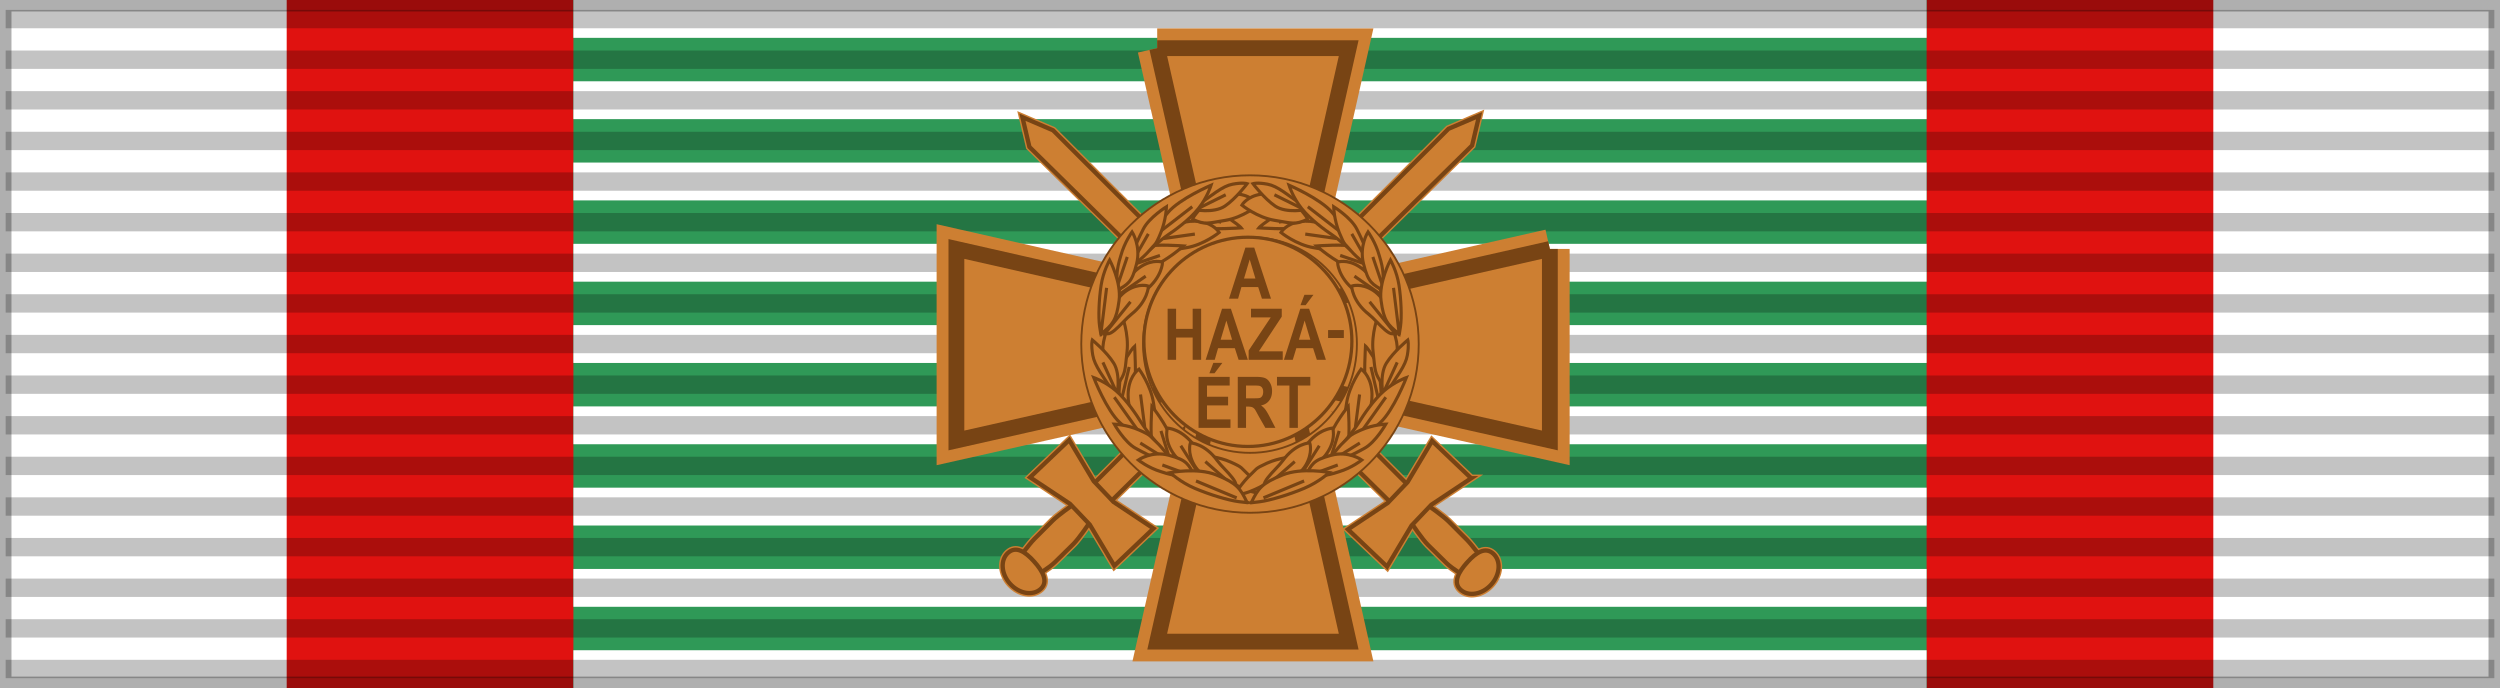 <svg xmlns="http://www.w3.org/2000/svg" width="218" height="60" version="1.0"><g style="display:inline"><path style="opacity:1;fill:#fff;fill-opacity:1;fill-rule:evenodd;stroke:none;stroke-width:2;stroke-linecap:butt;stroke-linejoin:miter;marker:none;marker-start:none;marker-mid:none;marker-end:none;stroke-miterlimit:4;stroke-dasharray:none;stroke-dashoffset:0;stroke-opacity:.196;visibility:visible;display:inline;overflow:visible" d="M0 0h218v60H0z"/><path style="opacity:1;fill:#e01210;fill-opacity:1;fill-rule:evenodd;stroke:none;stroke-width:2;stroke-linecap:butt;stroke-linejoin:miter;marker:none;marker-start:none;marker-mid:none;marker-end:none;stroke-miterlimit:4;stroke-dasharray:none;stroke-dashoffset:0;stroke-opacity:.196;visibility:visible;display:inline;overflow:visible" d="M25 0h168v60H25z"/><path style="opacity:1;fill:#2f9957;fill-opacity:1;fill-rule:evenodd;stroke:none;stroke-width:2;stroke-linecap:butt;stroke-linejoin:miter;marker:none;marker-start:none;marker-mid:none;marker-end:none;stroke-miterlimit:4;stroke-dasharray:none;stroke-dashoffset:0;stroke-opacity:.196;visibility:visible;display:inline;overflow:visible" d="M50 0h118v60H50z"/><g style="fill:#fff"><path style="fill:#fff;fill-opacity:1;fill-rule:evenodd;stroke:none;stroke-width:1;stroke-linecap:square;stroke-linejoin:miter;stroke-miterlimit:4;stroke-dasharray:none;stroke-dashoffset:0;stroke-opacity:1;display:inline" d="M50 0h118v3.3H50zM50 56.7h118V60H50zM50 7.088h118v3.3H50zM50 14.175h118v3.3H50zM50 21.262h118v3.3H50zM50 28.35h118v3.3H50zM50 35.438h118v3.3H50zM50 42.525h118v3.3H50zM50 49.612h118v3.3H50z"/></g></g><path style="fill:none;fill-opacity:.196;fill-rule:evenodd;stroke:#000;stroke-width:1.6;stroke-linecap:butt;stroke-linejoin:miter;stroke-miterlimit:4;stroke-dasharray:none;stroke-opacity:.235" d="M.494 1.664h217.012M.494 58.336h217.013M.494 5.206h217.012M.494 8.748h217.012M.494 15.832h217.012M.494 19.374h217.012M.494 22.916h217.012M.494 30h217.012M.494 33.542h217.012M.494 37.084h217.012M.494 40.626h217.012M.494 44.168h217.012M.494 47.71h217.012M.494 51.252h217.012M.494 54.794h217.012M.494 26.458h217.012M.494 12.29h217.012"/><path style="opacity:1;fill:none;fill-opacity:1;fill-rule:evenodd;stroke:#000;stroke-width:2;stroke-linecap:butt;stroke-linejoin:miter;marker:none;marker-start:none;marker-mid:none;marker-end:none;stroke-miterlimit:4;stroke-dasharray:none;stroke-dashoffset:0;stroke-opacity:.314;visibility:visible;display:inline;overflow:visible" d="M0 0h218v60H0z"/><g style="fill:#784414;fill-opacity:1;stroke:#cd7f32;stroke-width:2.689;stroke-miterlimit:4;stroke-dasharray:none"><g style="fill:#784414;fill-opacity:1;stroke:#cd7f32;stroke-width:2.689;stroke-miterlimit:4;stroke-dasharray:none"><g style="fill:#784414;fill-opacity:1;stroke:#cd7f32;stroke-width:1.361;stroke-miterlimit:4;stroke-dasharray:none"><path style="fill:#784414;fill-opacity:1;fill-rule:evenodd;stroke:#cd7f32;stroke-width:1.361;stroke-linecap:butt;stroke-linejoin:miter;stroke-miterlimit:4;stroke-dasharray:none;stroke-opacity:1" d="m257.026 86.501 91.554-29.817 3.695-4.434-6.281-.37-90.648 30.29" transform="matrix(-.413 -.206 -.206 .413 245.407 61.21)"/><path style="fill:#784414;fill-opacity:1;fill-rule:evenodd;stroke:#cd7f32;stroke-width:1.361;stroke-linecap:butt;stroke-linejoin:miter;stroke-miterlimit:4;stroke-dasharray:none;stroke-opacity:1" d="m255.346 82.17-4.618 1.548s-3.233.482-4.619.946l-4.618 1.547c-1.385.465-4.618 2.147-4.618 2.147l1.414 4.243s3.28-.268 4.685-.726l4.684-1.524c1.406-.457 4.685-2.325 4.685-2.325l4.685-1.525-1.68-4.33z" transform="matrix(-.413 -.206 -.206 .413 245.407 61.21)"/><path style="fill:#784414;fill-opacity:1;fill-rule:evenodd;stroke:#cd7f32;stroke-width:1.361;stroke-linecap:butt;stroke-linejoin:miter;marker:none;marker-start:none;marker-mid:none;marker-end:none;stroke-miterlimit:4;stroke-dasharray:none;stroke-dashoffset:0;stroke-opacity:1;visibility:visible;display:inline;overflow:visible" d="M239.52 89.963c.684 2.444.736 4.687-1.19 5.226-1.926.54-4.045-1.006-4.728-3.45-.684-2.442.325-4.863 2.25-5.402 1.927-.539 2.985 1.183 3.669 3.626z" transform="matrix(-.413 -.206 -.206 .413 245.407 61.21)"/><path style="fill:#784414;fill-opacity:1;fill-rule:evenodd;stroke:#cd7f32;stroke-width:1.361;stroke-linecap:square;stroke-linejoin:miter;stroke-miterlimit:4;stroke-dasharray:none;stroke-dashoffset:0;stroke-opacity:1" d="m245.955 75.444 9.746-2.994.675 9.01 1.594 5.187 4.499 7.835-9.746 2.994-.676-9.01-1.593-5.187-4.5-7.835z" transform="matrix(-.413 -.206 -.206 .413 245.407 61.21)"/></g><g style="fill:#784414;fill-opacity:1;stroke:#cd7f32;stroke-width:1.361;stroke-miterlimit:4;stroke-dasharray:none"><path style="fill:#784414;fill-opacity:1;fill-rule:evenodd;stroke:#cd7f32;stroke-width:1.361;stroke-linecap:butt;stroke-linejoin:miter;stroke-miterlimit:4;stroke-dasharray:none;stroke-opacity:1" d="m257.026 86.501 91.554-29.817 3.695-4.434-6.281-.37-90.648 30.29" transform="rotate(-26.539 116.075 88.715) scale(.462)"/><path style="fill:#784414;fill-opacity:1;fill-rule:evenodd;stroke:#cd7f32;stroke-width:1.361;stroke-linecap:butt;stroke-linejoin:miter;stroke-miterlimit:4;stroke-dasharray:none;stroke-opacity:1" d="m255.346 82.17-4.618 1.548s-3.233.482-4.619.946l-4.618 1.547c-1.385.465-4.618 2.147-4.618 2.147l1.414 4.243s3.28-.268 4.685-.726l4.684-1.524c1.406-.457 4.685-2.325 4.685-2.325l4.685-1.525-1.68-4.33z" transform="rotate(-26.539 116.075 88.715) scale(.462)"/><path style="fill:#784414;fill-opacity:1;fill-rule:evenodd;stroke:#cd7f32;stroke-width:1.361;stroke-linecap:butt;stroke-linejoin:miter;marker:none;marker-start:none;marker-mid:none;marker-end:none;stroke-miterlimit:4;stroke-dasharray:none;stroke-dashoffset:0;stroke-opacity:1;visibility:visible;display:inline;overflow:visible" d="M239.52 89.963c.684 2.444.736 4.687-1.19 5.226-1.926.54-4.045-1.006-4.728-3.45-.684-2.442.325-4.863 2.25-5.402 1.927-.539 2.985 1.183 3.669 3.626z" transform="rotate(-26.539 116.075 88.715) scale(.462)"/><path style="fill:#784414;fill-opacity:1;fill-rule:evenodd;stroke:#cd7f32;stroke-width:1.361;stroke-linecap:square;stroke-linejoin:miter;stroke-miterlimit:4;stroke-dasharray:none;stroke-dashoffset:0;stroke-opacity:1" d="m245.955 75.444 9.746-2.994.675 9.01 1.594 5.187 4.499 7.835-9.746 2.994-.676-9.01-1.593-5.187-4.5-7.835z" transform="rotate(-26.539 116.075 88.715) scale(.462)"/></g></g></g><g style="fill:#cd7f32;fill-opacity:1;stroke:#784414;stroke-width:1.613;stroke-miterlimit:4;stroke-dasharray:none"><g style="fill:#cd7f32;fill-opacity:1;stroke:#784414;stroke-width:1.613;stroke-miterlimit:4;stroke-dasharray:none"><g style="fill:#cd7f32;fill-opacity:1;stroke:#784414;stroke-width:.816;stroke-miterlimit:4;stroke-dasharray:none"><path d="m257.026 86.501 91.554-29.817 3.695-4.434-6.281-.37-90.648 30.29" style="fill:#cd7f32;fill-opacity:1;fill-rule:evenodd;stroke:#784414;stroke-width:.816;stroke-linecap:butt;stroke-linejoin:miter;stroke-miterlimit:4;stroke-dasharray:none;stroke-opacity:1" transform="matrix(-.413 -.206 -.206 .413 245.407 61.21)"/><path d="m255.346 82.17-4.618 1.548s-3.233.482-4.619.946l-4.618 1.547c-1.385.465-4.618 2.147-4.618 2.147l1.414 4.243s3.28-.268 4.685-.726l4.684-1.524c1.406-.457 4.685-2.325 4.685-2.325l4.685-1.525-1.68-4.33z" style="fill:#cd7f32;fill-opacity:1;fill-rule:evenodd;stroke:#784414;stroke-width:.816;stroke-linecap:butt;stroke-linejoin:miter;stroke-miterlimit:4;stroke-dasharray:none;stroke-opacity:1" transform="matrix(-.413 -.206 -.206 .413 245.407 61.21)"/><path d="M239.52 89.963c.684 2.444.736 4.687-1.19 5.226-1.926.54-4.045-1.006-4.728-3.45-.684-2.442.325-4.863 2.25-5.402 1.927-.539 2.985 1.183 3.669 3.626z" style="fill:#cd7f32;fill-opacity:1;fill-rule:evenodd;stroke:#784414;stroke-width:.816;stroke-linecap:butt;stroke-linejoin:miter;marker:none;marker-start:none;marker-mid:none;marker-end:none;stroke-miterlimit:4;stroke-dasharray:none;stroke-dashoffset:0;stroke-opacity:1;visibility:visible;display:inline;overflow:visible" transform="matrix(-.413 -.206 -.206 .413 245.407 61.21)"/><path d="m245.955 75.444 9.746-2.994.675 9.01 1.594 5.187 4.499 7.835-9.746 2.994-.676-9.01-1.593-5.187-4.5-7.835z" style="fill:#cd7f32;fill-opacity:1;fill-rule:evenodd;stroke:#784414;stroke-width:.816;stroke-linecap:square;stroke-linejoin:miter;stroke-miterlimit:4;stroke-dasharray:none;stroke-dashoffset:0;stroke-opacity:1" transform="matrix(-.413 -.206 -.206 .413 245.407 61.21)"/></g><g style="fill:#cd7f32;fill-opacity:1;stroke:#784414;stroke-width:.816;stroke-miterlimit:4;stroke-dasharray:none"><path d="m257.026 86.501 91.554-29.817 3.695-4.434-6.281-.37-90.648 30.29" style="fill:#cd7f32;fill-opacity:1;fill-rule:evenodd;stroke:#784414;stroke-width:.816;stroke-linecap:butt;stroke-linejoin:miter;stroke-miterlimit:4;stroke-dasharray:none;stroke-opacity:1" transform="rotate(-26.539 116.075 88.715) scale(.462)"/><path d="m255.346 82.17-4.618 1.548s-3.233.482-4.619.946l-4.618 1.547c-1.385.465-4.618 2.147-4.618 2.147l1.414 4.243s3.28-.268 4.685-.726l4.684-1.524c1.406-.457 4.685-2.325 4.685-2.325l4.685-1.525-1.68-4.33z" style="fill:#cd7f32;fill-opacity:1;fill-rule:evenodd;stroke:#784414;stroke-width:.816;stroke-linecap:butt;stroke-linejoin:miter;stroke-miterlimit:4;stroke-dasharray:none;stroke-opacity:1" transform="rotate(-26.539 116.075 88.715) scale(.462)"/><path d="M239.52 89.963c.684 2.444.736 4.687-1.19 5.226-1.926.54-4.045-1.006-4.728-3.45-.684-2.442.325-4.863 2.25-5.402 1.927-.539 2.985 1.183 3.669 3.626z" style="fill:#cd7f32;fill-opacity:1;fill-rule:evenodd;stroke:#784414;stroke-width:.816;stroke-linecap:butt;stroke-linejoin:miter;marker:none;marker-start:none;marker-mid:none;marker-end:none;stroke-miterlimit:4;stroke-dasharray:none;stroke-dashoffset:0;stroke-opacity:1;visibility:visible;display:inline;overflow:visible" transform="rotate(-26.539 116.075 88.715) scale(.462)"/><path d="m245.955 75.444 9.746-2.994.675 9.01 1.594 5.187 4.499 7.835-9.746 2.994-.676-9.01-1.593-5.187-4.5-7.835z" style="fill:#cd7f32;fill-opacity:1;fill-rule:evenodd;stroke:#784414;stroke-width:.816;stroke-linecap:square;stroke-linejoin:miter;stroke-miterlimit:4;stroke-dasharray:none;stroke-dashoffset:0;stroke-opacity:1" transform="rotate(-26.539 116.075 88.715) scale(.462)"/></g></g></g><path style="fill:none;fill-opacity:1;fill-rule:nonzero;stroke:#cd7f32;stroke-width:5;stroke-linecap:butt;stroke-linejoin:miter;stroke-miterlimit:4;stroke-dasharray:none;stroke-dashoffset:0;stroke-opacity:1" d="m96.877-7.5 6.845 30.186h10.556L121.076-7.5h-24.2zM71.5 17.877v24.2l30.186-6.799V24.723L71.5 17.877zm75 0-30.233 6.846v10.555l30.233 6.798v-24.2zm-42.778 19.39L96.877 67.5h24.2l-6.799-30.232h-10.556z" transform="matrix(.69 0 0 .69 34.063 9.375)"/><path d="m96.877-7.5 6.845 30.186h10.556L121.076-7.5h-24.2zM71.5 17.877v24.2l30.186-6.799V24.723L71.5 17.877zm75 0-30.233 6.846v10.555l30.233 6.798v-24.2zm-42.778 19.39L96.877 67.5h24.2l-6.799-30.232h-10.556z" style="fill:#cd7f32;fill-opacity:1;fill-rule:nonzero;stroke:#784414;stroke-width:2;stroke-linecap:butt;stroke-linejoin:miter;stroke-miterlimit:4;stroke-dasharray:none;stroke-dashoffset:0;stroke-opacity:1" transform="matrix(.69 0 0 .69 34.063 9.375)"/><path d="M109.005 3.236c-14.766 0-26.75 11.984-26.75 26.75s11.984 26.75 26.75 26.75 26.75-11.984 26.75-26.75-11.984-26.75-26.75-26.75zm0 9.8c9.522 0 16.95 7.428 16.95 16.95 0 9.522-7.428 17.25-16.95 17.25-9.522 0-16.95-7.728-16.95-17.25s7.428-16.95 16.95-16.95z" style="fill:#cd7f32;fill-opacity:1;fill-rule:nonzero;stroke:#784414;stroke-width:.3;stroke-linecap:butt;stroke-linejoin:miter;marker:none;marker-start:none;marker-mid:none;marker-end:none;stroke-miterlimit:4;stroke-dasharray:none;stroke-dashoffset:0;stroke-opacity:1;visibility:visible;display:inline;overflow:visible;enable-background:accumulate" transform="matrix(.55 0 0 .55 49.047 13.508)"/><g style="fill:#cd7f32;fill-opacity:1;stroke:#784414;stroke-width:.474;stroke-miterlimit:4;stroke-dasharray:none"><g style="fill:#cd7f32;fill-opacity:1;stroke:#784414;stroke-width:.474;stroke-miterlimit:4;stroke-dasharray:none;stroke-opacity:1"><g style="fill:#cd7f32;fill-opacity:1;stroke:#784414;stroke-width:1.502;stroke-miterlimit:4;stroke-dasharray:none;stroke-opacity:1"><path style="fill:#cd7f32;fill-opacity:1;fill-rule:evenodd;stroke:#784414;stroke-width:1.502;stroke-linecap:butt;stroke-linejoin:miter;stroke-miterlimit:4;stroke-dasharray:none;stroke-opacity:1" d="M225.694 87.117c8.693-9.89 10.191-10.49 14.687-11.989 4.496-1.498 5.695-1.498 5.695-1.498s-8.093 11.689-12.289 15.585c-4.196 3.897-9.591 7.194-9.591 7.194l1.498-9.292zM237.983 79.624l-12.588 9.891" transform="matrix(.141 -.116 .111 .147 56.07 47.9)"/></g><g style="fill:#cd7f32;fill-opacity:1;stroke:#784414;stroke-width:1.502;stroke-miterlimit:4;stroke-dasharray:none;stroke-opacity:1"><path style="fill:#cd7f32;fill-opacity:1;fill-rule:evenodd;stroke:#784414;stroke-width:1.502;stroke-linecap:butt;stroke-linejoin:miter;stroke-miterlimit:4;stroke-dasharray:none;stroke-opacity:1" d="M228.388 82.493c6.626-1.562 6.888-2.861 13.116-9.044 6.082-6.037 8.606-15.012 8.606-15.012s-4.549-1.78-10.613 1.476c-6.065 3.256-9.232 8.586-10.445 12.733-1.213 4.147-1.27 10.735-.664 9.847zM226.675 112.438c5.916-3.225 5.826-4.562 10.153-12.2 4.225-7.458 4.284-16.875 4.284-16.875s-4.809-.574-9.745 4.162c-4.937 4.736-6.565 10.756-6.637 15.12-.072 4.363 1.598 10.816 1.945 9.793zM234.387 93.112l-7.793 13.188" transform="matrix(.141 -.116 .111 .147 56.07 47.9)"/></g><g style="fill:#cd7f32;fill-opacity:1;stroke:#784414;stroke-width:1.502;stroke-miterlimit:4;stroke-dasharray:none;stroke-opacity:1"><path style="fill:#cd7f32;fill-opacity:1;fill-rule:evenodd;stroke:#784414;stroke-width:1.502;stroke-linecap:butt;stroke-linejoin:miter;stroke-miterlimit:4;stroke-dasharray:none;stroke-opacity:1" d="M232.888 121.586c2.997-10.49 2.398-20.681 2.398-20.681s-9.592 10.49-10.49 13.787c-.9 3.297 2.697 12.589 2.697 12.589l5.395-5.695zM231.689 112.594l-4.496 12.289" transform="matrix(.141 -.116 .111 .147 56.07 47.9)"/></g><g style="fill:#cd7f32;fill-opacity:1;stroke:#784414;stroke-width:1.502;stroke-miterlimit:4;stroke-dasharray:none;stroke-opacity:1"><path style="fill:#cd7f32;fill-opacity:1;fill-rule:evenodd;stroke:#784414;stroke-width:1.502;stroke-linecap:butt;stroke-linejoin:miter;stroke-miterlimit:4;stroke-dasharray:none;stroke-opacity:1" d="M224.496 86.518c.899-11.69.599-17.684 2.997-22.18 2.398-4.496 4.196-5.695 4.196-5.695s2.098 8.692 1.499 14.987c-.6 6.294-8.093 13.188-8.692 12.888zM229.291 70.033l-3.896 17.084" transform="matrix(.141 -.116 .111 .147 56.07 47.9)"/></g><g style="fill:#cd7f32;fill-opacity:1;stroke:#784414;stroke-width:1.502;stroke-miterlimit:4;stroke-dasharray:none;stroke-opacity:1"><path style="fill:#cd7f32;fill-opacity:1;fill-rule:evenodd;stroke:#784414;stroke-width:1.502;stroke-linecap:butt;stroke-linejoin:miter;stroke-miterlimit:4;stroke-dasharray:none;stroke-opacity:1" d="M226.559 115.383c-5.505-3.885-6.397-8.79-8.153-18.192-1.574-8.427 2.988-24.37 2.988-24.37s3.344 5.08 4.705 11.553c1.407 6.695.897 15.079.465 19.422-.431 4.342.22 12.644-.005 11.587zM223.596 86.218l-.6 20.082" transform="matrix(.141 -.116 .111 .147 56.07 47.9)"/></g><g style="fill:#cd7f32;fill-opacity:1;stroke:#784414;stroke-width:1.502;stroke-miterlimit:4;stroke-dasharray:none;stroke-opacity:1"><path d="M226.755 126.93c-3.395-3.03-5.89-6.918-9.76-15.664-2.44-5.515-1.174-15.203-1.174-15.203s4.667 3.899 7.838 9.703c3.28 6.004 2.214 5.187 3.054 9.47.84 4.282.563 12.641.042 11.695zM220.3 110.796l5.394 14.087M252.393 166.112c-3.395-3.03-5.89-6.918-9.76-15.664-2.44-5.516-1.174-15.203-1.174-15.203s4.667 3.898 7.838 9.703c3.28 6.004 2.214 5.186 3.054 9.469.84 4.282.563 12.642.042 11.695z" style="fill:#cd7f32;fill-opacity:1;fill-rule:evenodd;stroke:#784414;stroke-width:1.502;stroke-linecap:butt;stroke-linejoin:miter;stroke-miterlimit:4;stroke-dasharray:none;stroke-opacity:1" transform="matrix(.141 -.116 .111 .147 56.07 47.9)"/><path d="M241.553 158.36c3.753 2.574 8.124 4.068 17.541 5.738 5.939 1.053 15.044-2.49 15.044-2.49s-4.9-3.601-11.294-5.294c-6.613-1.752-5.565-.912-9.924-.705-4.36.206-12.411 2.471-11.367 2.752z" style="fill:#cd7f32;fill-opacity:1;fill-rule:evenodd;stroke:#784414;stroke-width:1.502;stroke-linecap:butt;stroke-linejoin:miter;stroke-miterlimit:4;stroke-dasharray:none;stroke-opacity:1" transform="matrix(.141 -.116 .111 .147 56.07 47.9)"/></g><g style="fill:#cd7f32;fill-opacity:1;stroke:#784414;stroke-width:1.502;stroke-miterlimit:4;stroke-dasharray:none;stroke-opacity:1"><path d="M240.118 128.351c.277-10.362-5.174-14.83-5.174-14.83s-4.08 2.608-4.891 9.401c-.811 6.793 1.85 16.703 4.564 20.121 6.85 4.41 5.364-9.57 5.501-14.692zM234.986 123.984l-1.499 18.283" style="fill:#cd7f32;fill-opacity:1;fill-rule:evenodd;stroke:#784414;stroke-width:1.502;stroke-linecap:butt;stroke-linejoin:miter;stroke-miterlimit:4;stroke-dasharray:none;stroke-opacity:1" transform="matrix(.141 -.116 .111 .147 56.07 47.9)"/></g><g style="fill:#cd7f32;fill-opacity:1;stroke:#784414;stroke-width:1.502;stroke-miterlimit:4;stroke-dasharray:none;stroke-opacity:1"><path style="fill:#cd7f32;fill-opacity:1;fill-rule:evenodd;stroke:#784414;stroke-width:1.502;stroke-linecap:butt;stroke-linejoin:miter;stroke-miterlimit:4;stroke-dasharray:none;stroke-opacity:1" d="M244.614 140.64c.276-10.362-5.174-14.83-5.174-14.83s-4.08 2.608-4.891 9.401c-.811 6.793 3.949 16.103 6.662 19.521 6.85 4.41 3.266-8.97 3.403-14.092zM239.782 137.172l4.196 20.082" transform="matrix(.141 -.116 .111 .147 56.07 47.9)"/></g><g style="fill:#cd7f32;fill-opacity:1;stroke:#784414;stroke-width:1.502;stroke-miterlimit:4;stroke-dasharray:none;stroke-opacity:1"><path style="fill:#cd7f32;fill-opacity:1;fill-rule:evenodd;stroke:#784414;stroke-width:1.502;stroke-linecap:butt;stroke-linejoin:miter;stroke-miterlimit:4;stroke-dasharray:none;stroke-opacity:1" d="M231.593 139.63c.823-6.687 1.858-8.164-3.923-15.783-5.18-6.83-13.01-7.439-13.01-7.439s1.514 5.89 5.392 11.248c4.227 6.365 6.064 6.822 11.54 11.975zM222.397 125.482l9.292 14.687" transform="matrix(.141 -.116 .111 .147 56.07 47.9)"/></g><g style="fill:#cd7f32;fill-opacity:1;stroke:#784414;stroke-width:1.502;stroke-miterlimit:4;stroke-dasharray:none;stroke-opacity:1"><path d="M243.994 164.436c1.348-6.907 1.681-9.716-3.925-19.165-5.025-8.47-16.937-14.67-16.937-14.67s1.193 6.61 4.936 13.211c3.872 6.828 9.323 14.438 12.866 18.023 3.542 3.585 3.668 3.681 3.06 2.6zM230.632 141.451l10.642 18.434" style="fill:#cd7f32;fill-opacity:1;fill-rule:evenodd;stroke:#784414;stroke-width:1.502;stroke-linecap:butt;stroke-linejoin:miter;stroke-miterlimit:4;stroke-dasharray:none;stroke-opacity:1" transform="matrix(.141 -.116 .111 .147 56.07 47.9)"/></g></g><g style="fill:#cd7f32;fill-opacity:1;stroke:#784414;stroke-width:.474;stroke-miterlimit:4;stroke-dasharray:none;stroke-opacity:1"><g style="fill:#cd7f32;fill-opacity:1;stroke:#784414;stroke-width:1.502;stroke-miterlimit:4;stroke-dasharray:none;stroke-opacity:1"><path style="fill:#cd7f32;fill-opacity:1;fill-rule:evenodd;stroke:#784414;stroke-width:1.502;stroke-linecap:butt;stroke-linejoin:miter;stroke-miterlimit:4;stroke-dasharray:none;stroke-opacity:1" d="M225.694 87.117c8.693-9.89 10.191-10.49 14.687-11.989 4.496-1.498 5.695-1.498 5.695-1.498s-8.093 11.689-12.289 15.585c-4.196 3.897-9.591 7.194-9.591 7.194l1.498-9.292zM237.983 79.624l-12.588 9.891" transform="matrix(.111 .147 -.141 .116 91.304 -24.844)"/></g><g style="fill:#cd7f32;fill-opacity:1;stroke:#784414;stroke-width:1.502;stroke-miterlimit:4;stroke-dasharray:none;stroke-opacity:1"><path d="M226.675 112.438c5.916-3.225 5.826-4.562 10.153-12.2 4.225-7.458 4.284-16.875 4.284-16.875s-4.809-.574-9.745 4.162c-4.937 4.736-6.565 10.756-6.637 15.12-.072 4.363 1.598 10.816 1.945 9.793zM234.387 93.112l-7.793 13.188" style="fill:#cd7f32;fill-opacity:1;fill-rule:evenodd;stroke:#784414;stroke-width:1.502;stroke-linecap:butt;stroke-linejoin:miter;stroke-miterlimit:4;stroke-dasharray:none;stroke-opacity:1" transform="matrix(.111 .147 -.141 .116 91.304 -24.844)"/><path style="fill:#cd7f32;fill-opacity:1;fill-rule:evenodd;stroke:#784414;stroke-width:1.502;stroke-linecap:butt;stroke-linejoin:miter;stroke-miterlimit:4;stroke-dasharray:none;stroke-opacity:1" d="M228.428 89.661c5.917-3.225 5.827-4.561 10.153-12.199 4.226-7.459 4.285-16.876 4.285-16.876s-4.809-.573-9.746 4.163c-4.937 4.736-6.564 10.756-6.636 15.12-.072 4.363 1.598 10.816 1.944 9.792z" transform="matrix(.111 .147 -.141 .116 91.304 -24.844)"/></g><g style="fill:#cd7f32;fill-opacity:1;stroke:#784414;stroke-width:1.502;stroke-miterlimit:4;stroke-dasharray:none;stroke-opacity:1"><path style="fill:#cd7f32;fill-opacity:1;fill-rule:evenodd;stroke:#784414;stroke-width:1.502;stroke-linecap:butt;stroke-linejoin:miter;stroke-miterlimit:4;stroke-dasharray:none;stroke-opacity:1" d="M232.888 121.586c2.997-10.49 2.398-20.681 2.398-20.681s-9.592 10.49-10.49 13.787c-.9 3.297 2.697 12.589 2.697 12.589l5.395-5.695zM231.689 112.594l-4.496 12.289" transform="matrix(.111 .147 -.141 .116 91.304 -24.844)"/></g><g style="fill:#cd7f32;fill-opacity:1;stroke:#784414;stroke-width:1.502;stroke-miterlimit:4;stroke-dasharray:none;stroke-opacity:1"><path style="fill:#cd7f32;fill-opacity:1;fill-rule:evenodd;stroke:#784414;stroke-width:1.502;stroke-linecap:butt;stroke-linejoin:miter;stroke-miterlimit:4;stroke-dasharray:none;stroke-opacity:1" d="M224.496 86.518c.899-11.69.599-17.684 2.997-22.18 2.398-4.496 4.196-5.695 4.196-5.695s2.098 8.692 1.499 14.987c-.6 6.294-8.093 13.188-8.692 12.888zM229.291 70.033l-3.896 17.084" transform="matrix(.111 .147 -.141 .116 91.304 -24.844)"/></g><g style="fill:#cd7f32;fill-opacity:1;stroke:#784414;stroke-width:1.502;stroke-miterlimit:4;stroke-dasharray:none;stroke-opacity:1"><path style="fill:#cd7f32;fill-opacity:1;fill-rule:evenodd;stroke:#784414;stroke-width:1.502;stroke-linecap:butt;stroke-linejoin:miter;stroke-miterlimit:4;stroke-dasharray:none;stroke-opacity:1" d="M226.559 115.383c-5.505-3.885-6.397-8.79-8.153-18.192-1.574-8.427 2.988-24.37 2.988-24.37s3.344 5.08 4.705 11.553c1.407 6.695.897 15.079.465 19.422-.431 4.342.22 12.644-.005 11.587zM223.596 86.218l-.6 20.082" transform="matrix(.111 .147 -.141 .116 91.304 -24.844)"/></g><g style="fill:#cd7f32;fill-opacity:1;stroke:#784414;stroke-width:1.502;stroke-miterlimit:4;stroke-dasharray:none;stroke-opacity:1"><path d="M226.755 126.93c-3.395-3.03-5.89-6.918-9.76-15.664-2.44-5.515-1.174-15.203-1.174-15.203s4.667 3.899 7.838 9.703c3.28 6.004 2.214 5.187 3.054 9.47.84 4.282.563 12.641.042 11.695zM220.3 110.796l5.394 14.087" style="fill:#cd7f32;fill-opacity:1;fill-rule:evenodd;stroke:#784414;stroke-width:1.502;stroke-linecap:butt;stroke-linejoin:miter;stroke-miterlimit:4;stroke-dasharray:none;stroke-opacity:1" transform="matrix(.111 .147 -.141 .116 91.304 -24.844)"/></g><g style="fill:#cd7f32;fill-opacity:1;stroke:#784414;stroke-width:1.502;stroke-miterlimit:4;stroke-dasharray:none;stroke-opacity:1"><path d="M240.118 128.351c.277-10.362-5.174-14.83-5.174-14.83s-4.08 2.608-4.891 9.401c-.811 6.793 1.85 16.703 4.564 20.121 6.85 4.41 5.364-9.57 5.501-14.692zM234.986 123.984l-1.499 18.283" style="fill:#cd7f32;fill-opacity:1;fill-rule:evenodd;stroke:#784414;stroke-width:1.502;stroke-linecap:butt;stroke-linejoin:miter;stroke-miterlimit:4;stroke-dasharray:none;stroke-opacity:1" transform="matrix(.111 .147 -.141 .116 91.304 -24.844)"/></g><g style="fill:#cd7f32;fill-opacity:1;stroke:#784414;stroke-width:1.502;stroke-miterlimit:4;stroke-dasharray:none;stroke-opacity:1"><path style="fill:#cd7f32;fill-opacity:1;fill-rule:evenodd;stroke:#784414;stroke-width:1.502;stroke-linecap:butt;stroke-linejoin:miter;stroke-miterlimit:4;stroke-dasharray:none;stroke-opacity:1" d="M244.614 140.64c.276-10.362-5.174-14.83-5.174-14.83s-4.08 2.608-4.891 9.401c-.811 6.793 3.949 16.103 6.662 19.521 6.85 4.41 3.266-8.97 3.403-14.092zM239.782 137.172l4.196 20.082" transform="matrix(.111 .147 -.141 .116 91.304 -24.844)"/></g><g style="fill:#cd7f32;fill-opacity:1;stroke:#784414;stroke-width:1.502;stroke-miterlimit:4;stroke-dasharray:none;stroke-opacity:1"><path style="fill:#cd7f32;fill-opacity:1;fill-rule:evenodd;stroke:#784414;stroke-width:1.502;stroke-linecap:butt;stroke-linejoin:miter;stroke-miterlimit:4;stroke-dasharray:none;stroke-opacity:1" d="M231.593 139.63c.823-6.687 1.858-8.164-3.923-15.783-5.18-6.83-13.01-7.439-13.01-7.439s1.514 5.89 5.392 11.248c4.227 6.365 6.064 6.822 11.54 11.975zM222.397 125.482l9.292 14.687" transform="matrix(.111 .147 -.141 .116 91.304 -24.844)"/></g><g style="fill:#cd7f32;fill-opacity:1;stroke:#784414;stroke-width:1.502;stroke-miterlimit:4;stroke-dasharray:none;stroke-opacity:1"><path d="M242.679 157.475c.03-6.738-.152-9.411-6.79-16.296-5.95-6.171-17.686-8.108-17.686-8.108s2.197 5.67 6.68 10.534c4.636 5.03 10.821 10.282 14.608 12.45 3.788 2.168 3.917 2.217 3.188 1.42zM227.493 142.267l14.986 15.286" style="fill:#cd7f32;fill-opacity:1;fill-rule:evenodd;stroke:#784414;stroke-width:1.502;stroke-linecap:butt;stroke-linejoin:miter;stroke-miterlimit:4;stroke-dasharray:none;stroke-opacity:1" transform="matrix(.111 .147 -.141 .116 91.304 -24.844)"/></g></g></g><g style="fill:#cd7f32;fill-opacity:1;stroke:#784414;stroke-width:.474;stroke-miterlimit:4;stroke-dasharray:none"><g style="fill:#cd7f32;fill-opacity:1;stroke:#784414;stroke-width:.474;stroke-miterlimit:4;stroke-dasharray:none;stroke-opacity:1"><g style="fill:#cd7f32;fill-opacity:1;stroke:#784414;stroke-width:1.502;stroke-miterlimit:4;stroke-dasharray:none;stroke-opacity:1"><path d="M225.694 87.117c8.693-9.89 10.191-10.49 14.687-11.989 4.496-1.498 5.695-1.498 5.695-1.498s-8.093 11.689-12.289 15.585c-4.196 3.897-9.591 7.194-9.591 7.194l1.498-9.292zM237.983 79.624l-12.588 9.891" style="fill:#cd7f32;fill-opacity:1;fill-rule:evenodd;stroke:#784414;stroke-width:1.502;stroke-linecap:butt;stroke-linejoin:miter;stroke-miterlimit:4;stroke-dasharray:none;stroke-opacity:1" transform="matrix(-.141 -.116 -.111 .147 161.94 47.9)"/></g><g style="fill:#cd7f32;fill-opacity:1;stroke:#784414;stroke-width:1.502;stroke-miterlimit:4;stroke-dasharray:none;stroke-opacity:1"><path style="fill:#cd7f32;fill-opacity:1;fill-rule:evenodd;stroke:#784414;stroke-width:1.502;stroke-linecap:butt;stroke-linejoin:miter;stroke-miterlimit:4;stroke-dasharray:none;stroke-opacity:1" d="M226.675 112.438c5.916-3.225 5.826-4.562 10.153-12.2 4.225-7.458 4.284-16.875 4.284-16.875s-4.809-.574-9.745 4.162c-4.937 4.736-6.565 10.756-6.637 15.12-.072 4.363 1.598 10.816 1.945 9.793zM234.387 93.112l-7.793 13.188M228.388 82.493c6.626-1.562 6.888-2.861 13.116-9.044 6.082-6.037 8.606-15.012 8.606-15.012s-4.549-1.78-10.613 1.476c-6.065 3.256-9.232 8.586-10.445 12.733-1.213 4.147-1.27 10.735-.664 9.847z" transform="matrix(-.141 -.116 -.111 .147 161.94 47.9)"/></g><g style="fill:#cd7f32;fill-opacity:1;stroke:#784414;stroke-width:1.502;stroke-miterlimit:4;stroke-dasharray:none;stroke-opacity:1"><path d="M232.888 121.586c2.997-10.49 2.398-20.681 2.398-20.681s-9.592 10.49-10.49 13.787c-.9 3.297 2.697 12.589 2.697 12.589l5.395-5.695zM231.689 112.594l-4.496 12.289" style="fill:#cd7f32;fill-opacity:1;fill-rule:evenodd;stroke:#784414;stroke-width:1.502;stroke-linecap:butt;stroke-linejoin:miter;stroke-miterlimit:4;stroke-dasharray:none;stroke-opacity:1" transform="matrix(-.141 -.116 -.111 .147 161.94 47.9)"/></g><g style="fill:#cd7f32;fill-opacity:1;stroke:#784414;stroke-width:1.502;stroke-miterlimit:4;stroke-dasharray:none;stroke-opacity:1"><path d="M224.496 86.518c.899-11.69.599-17.684 2.997-22.18 2.398-4.496 4.196-5.695 4.196-5.695s2.098 8.692 1.499 14.987c-.6 6.294-8.093 13.188-8.692 12.888zM229.291 70.033l-3.896 17.084" style="fill:#cd7f32;fill-opacity:1;fill-rule:evenodd;stroke:#784414;stroke-width:1.502;stroke-linecap:butt;stroke-linejoin:miter;stroke-miterlimit:4;stroke-dasharray:none;stroke-opacity:1" transform="matrix(-.141 -.116 -.111 .147 161.94 47.9)"/></g><g style="fill:#cd7f32;fill-opacity:1;stroke:#784414;stroke-width:1.502;stroke-miterlimit:4;stroke-dasharray:none;stroke-opacity:1"><path d="M226.559 115.383c-5.505-3.885-6.397-8.79-8.153-18.192-1.574-8.427 2.988-24.37 2.988-24.37s3.344 5.08 4.705 11.553c1.407 6.695.897 15.079.465 19.422-.431 4.342.22 12.644-.005 11.587zM223.596 86.218l-.6 20.082" style="fill:#cd7f32;fill-opacity:1;fill-rule:evenodd;stroke:#784414;stroke-width:1.502;stroke-linecap:butt;stroke-linejoin:miter;stroke-miterlimit:4;stroke-dasharray:none;stroke-opacity:1" transform="matrix(-.141 -.116 -.111 .147 161.94 47.9)"/></g><g style="fill:#cd7f32;fill-opacity:1;stroke:#784414;stroke-width:1.502;stroke-miterlimit:4;stroke-dasharray:none;stroke-opacity:1"><path style="fill:#cd7f32;fill-opacity:1;fill-rule:evenodd;stroke:#784414;stroke-width:1.502;stroke-linecap:butt;stroke-linejoin:miter;stroke-miterlimit:4;stroke-dasharray:none;stroke-opacity:1" d="M226.755 126.93c-3.395-3.03-5.89-6.918-9.76-15.664-2.44-5.515-1.174-15.203-1.174-15.203s4.667 3.899 7.838 9.703c3.28 6.004 2.214 5.187 3.054 9.47.84 4.282.563 12.641.042 11.695zM220.3 110.796l5.394 14.087" transform="matrix(-.141 -.116 -.111 .147 161.94 47.9)"/></g><g style="fill:#cd7f32;fill-opacity:1;stroke:#784414;stroke-width:1.502;stroke-miterlimit:4;stroke-dasharray:none;stroke-opacity:1"><path style="fill:#cd7f32;fill-opacity:1;fill-rule:evenodd;stroke:#784414;stroke-width:1.502;stroke-linecap:butt;stroke-linejoin:miter;stroke-miterlimit:4;stroke-dasharray:none;stroke-opacity:1" d="M240.118 128.351c.277-10.362-5.174-14.83-5.174-14.83s-4.08 2.608-4.891 9.401c-.811 6.793 1.85 16.703 4.564 20.121 6.85 4.41 5.364-9.57 5.501-14.692zM234.986 123.984l-1.499 18.283" transform="matrix(-.141 -.116 -.111 .147 161.94 47.9)"/></g><g style="fill:#cd7f32;fill-opacity:1;stroke:#784414;stroke-width:1.502;stroke-miterlimit:4;stroke-dasharray:none;stroke-opacity:1"><path d="M244.614 140.64c.276-10.362-5.174-14.83-5.174-14.83s-4.08 2.608-4.891 9.401c-.811 6.793 3.949 16.103 6.662 19.521 6.85 4.41 3.266-8.97 3.403-14.092zM239.782 137.172l4.196 20.082" style="fill:#cd7f32;fill-opacity:1;fill-rule:evenodd;stroke:#784414;stroke-width:1.502;stroke-linecap:butt;stroke-linejoin:miter;stroke-miterlimit:4;stroke-dasharray:none;stroke-opacity:1" transform="matrix(-.141 -.116 -.111 .147 161.94 47.9)"/></g><g style="fill:#cd7f32;fill-opacity:1;stroke:#784414;stroke-width:1.502;stroke-miterlimit:4;stroke-dasharray:none;stroke-opacity:1"><path d="M231.593 139.63c.823-6.687 1.858-8.164-3.923-15.783-5.18-6.83-13.01-7.439-13.01-7.439s1.514 5.89 5.392 11.248c4.227 6.365 6.064 6.822 11.54 11.975zM222.397 125.482l9.292 14.687" style="fill:#cd7f32;fill-opacity:1;fill-rule:evenodd;stroke:#784414;stroke-width:1.502;stroke-linecap:butt;stroke-linejoin:miter;stroke-miterlimit:4;stroke-dasharray:none;stroke-opacity:1" transform="matrix(-.141 -.116 -.111 .147 161.94 47.9)"/></g><g style="fill:#cd7f32;fill-opacity:1;stroke:#784414;stroke-width:1.502;stroke-miterlimit:4;stroke-dasharray:none;stroke-opacity:1"><path style="fill:#cd7f32;fill-opacity:1;fill-rule:evenodd;stroke:#784414;stroke-width:1.502;stroke-linecap:butt;stroke-linejoin:miter;stroke-miterlimit:4;stroke-dasharray:none;stroke-opacity:1" d="M244.625 165.01c1.304-6.956 1.618-9.786-4.08-19.353-5.109-8.576-17.116-14.91-17.116-14.91s1.246 6.674 5.053 13.356c3.938 6.912 9.467 14.623 13.05 18.262 3.584 3.64 3.711 3.738 3.093 2.644zM230.631 141.45l10.642 18.434" transform="matrix(-.141 -.116 -.111 .147 161.94 47.9)"/></g></g><g style="fill:#cd7f32;fill-opacity:1;stroke:#784414;stroke-width:.474;stroke-miterlimit:4;stroke-dasharray:none;stroke-opacity:1"><g style="fill:#cd7f32;fill-opacity:1;stroke:#784414;stroke-width:1.502;stroke-miterlimit:4;stroke-dasharray:none;stroke-opacity:1"><path d="M225.694 87.117c8.693-9.89 10.191-10.49 14.687-11.989 4.496-1.498 5.695-1.498 5.695-1.498s-8.093 11.689-12.289 15.585c-4.196 3.897-9.591 7.194-9.591 7.194l1.498-9.292zM237.983 79.624l-12.588 9.891" style="fill:#cd7f32;fill-opacity:1;fill-rule:evenodd;stroke:#784414;stroke-width:1.502;stroke-linecap:butt;stroke-linejoin:miter;stroke-miterlimit:4;stroke-dasharray:none;stroke-opacity:1" transform="matrix(-.111 .147 .141 .116 126.706 -24.844)"/></g><g style="fill:#cd7f32;fill-opacity:1;stroke:#784414;stroke-width:1.502;stroke-miterlimit:4;stroke-dasharray:none;stroke-opacity:1"><path style="fill:#cd7f32;fill-opacity:1;fill-rule:evenodd;stroke:#784414;stroke-width:1.502;stroke-linecap:butt;stroke-linejoin:miter;stroke-miterlimit:4;stroke-dasharray:none;stroke-opacity:1" d="M226.675 112.438c5.916-3.225 5.826-4.562 10.153-12.2 4.225-7.458 4.284-16.875 4.284-16.875s-4.809-.574-9.745 4.162c-4.937 4.736-6.565 10.756-6.637 15.12-.072 4.363 1.598 10.816 1.945 9.793zM234.387 93.112l-7.793 13.188" transform="matrix(-.111 .147 .141 .116 126.706 -24.844)"/><path d="M228.428 89.661c5.917-3.225 5.827-4.561 10.153-12.199 4.226-7.459 4.285-16.876 4.285-16.876s-4.809-.573-9.746 4.163c-4.937 4.736-6.564 10.756-6.636 15.12-.072 4.363 1.598 10.816 1.944 9.792z" style="fill:#cd7f32;fill-opacity:1;fill-rule:evenodd;stroke:#784414;stroke-width:1.502;stroke-linecap:butt;stroke-linejoin:miter;stroke-miterlimit:4;stroke-dasharray:none;stroke-opacity:1" transform="matrix(-.111 .147 .141 .116 126.706 -24.844)"/></g><g style="fill:#cd7f32;fill-opacity:1;stroke:#784414;stroke-width:1.502;stroke-miterlimit:4;stroke-dasharray:none;stroke-opacity:1"><path d="M232.888 121.586c2.997-10.49 2.398-20.681 2.398-20.681s-9.592 10.49-10.49 13.787c-.9 3.297 2.697 12.589 2.697 12.589l5.395-5.695zM231.689 112.594l-4.496 12.289" style="fill:#cd7f32;fill-opacity:1;fill-rule:evenodd;stroke:#784414;stroke-width:1.502;stroke-linecap:butt;stroke-linejoin:miter;stroke-miterlimit:4;stroke-dasharray:none;stroke-opacity:1" transform="matrix(-.111 .147 .141 .116 126.706 -24.844)"/></g><g style="fill:#cd7f32;fill-opacity:1;stroke:#784414;stroke-width:1.502;stroke-miterlimit:4;stroke-dasharray:none;stroke-opacity:1"><path d="M224.496 86.518c.899-11.69.599-17.684 2.997-22.18 2.398-4.496 4.196-5.695 4.196-5.695s2.098 8.692 1.499 14.987c-.6 6.294-8.093 13.188-8.692 12.888zM229.291 70.033l-3.896 17.084" style="fill:#cd7f32;fill-opacity:1;fill-rule:evenodd;stroke:#784414;stroke-width:1.502;stroke-linecap:butt;stroke-linejoin:miter;stroke-miterlimit:4;stroke-dasharray:none;stroke-opacity:1" transform="matrix(-.111 .147 .141 .116 126.706 -24.844)"/></g><g style="fill:#cd7f32;fill-opacity:1;stroke:#784414;stroke-width:1.502;stroke-miterlimit:4;stroke-dasharray:none;stroke-opacity:1"><path d="M226.559 115.383c-5.505-3.885-6.397-8.79-8.153-18.192-1.574-8.427 2.988-24.37 2.988-24.37s3.344 5.08 4.705 11.553c1.407 6.695.897 15.079.465 19.422-.431 4.342.22 12.644-.005 11.587zM223.596 86.218l-.6 20.082" style="fill:#cd7f32;fill-opacity:1;fill-rule:evenodd;stroke:#784414;stroke-width:1.502;stroke-linecap:butt;stroke-linejoin:miter;stroke-miterlimit:4;stroke-dasharray:none;stroke-opacity:1" transform="matrix(-.111 .147 .141 .116 126.706 -24.844)"/></g><g style="fill:#cd7f32;fill-opacity:1;stroke:#784414;stroke-width:1.502;stroke-miterlimit:4;stroke-dasharray:none;stroke-opacity:1"><path style="fill:#cd7f32;fill-opacity:1;fill-rule:evenodd;stroke:#784414;stroke-width:1.502;stroke-linecap:butt;stroke-linejoin:miter;stroke-miterlimit:4;stroke-dasharray:none;stroke-opacity:1" d="M226.755 126.93c-3.395-3.03-5.89-6.918-9.76-15.664-2.44-5.515-1.174-15.203-1.174-15.203s4.667 3.899 7.838 9.703c3.28 6.004 2.214 5.187 3.054 9.47.84 4.282.563 12.641.042 11.695zM220.3 110.796l5.394 14.087" transform="matrix(-.111 .147 .141 .116 126.706 -24.844)"/></g><g style="fill:#cd7f32;fill-opacity:1;stroke:#784414;stroke-width:1.502;stroke-miterlimit:4;stroke-dasharray:none;stroke-opacity:1"><path style="fill:#cd7f32;fill-opacity:1;fill-rule:evenodd;stroke:#784414;stroke-width:1.502;stroke-linecap:butt;stroke-linejoin:miter;stroke-miterlimit:4;stroke-dasharray:none;stroke-opacity:1" d="M240.118 128.351c.277-10.362-5.174-14.83-5.174-14.83s-4.08 2.608-4.891 9.401c-.811 6.793 1.85 16.703 4.564 20.121 6.85 4.41 5.364-9.57 5.501-14.692zM234.986 123.984l-1.499 18.283" transform="matrix(-.111 .147 .141 .116 126.706 -24.844)"/></g><g style="fill:#cd7f32;fill-opacity:1;stroke:#784414;stroke-width:1.502;stroke-miterlimit:4;stroke-dasharray:none;stroke-opacity:1"><path d="M244.614 140.64c.276-10.362-5.174-14.83-5.174-14.83s-4.08 2.608-4.891 9.401c-.811 6.793 3.949 16.103 6.662 19.521 6.85 4.41 3.266-8.97 3.403-14.092zM239.782 137.172l4.196 20.082" style="fill:#cd7f32;fill-opacity:1;fill-rule:evenodd;stroke:#784414;stroke-width:1.502;stroke-linecap:butt;stroke-linejoin:miter;stroke-miterlimit:4;stroke-dasharray:none;stroke-opacity:1" transform="matrix(-.111 .147 .141 .116 126.706 -24.844)"/></g><g style="fill:#cd7f32;fill-opacity:1;stroke:#784414;stroke-width:1.502;stroke-miterlimit:4;stroke-dasharray:none;stroke-opacity:1"><path d="M231.593 139.63c.823-6.687 1.858-8.164-3.923-15.783-5.18-6.83-13.01-7.439-13.01-7.439s1.514 5.89 5.392 11.248c4.227 6.365 6.064 6.822 11.54 11.975zM222.397 125.482l9.292 14.687" style="fill:#cd7f32;fill-opacity:1;fill-rule:evenodd;stroke:#784414;stroke-width:1.502;stroke-linecap:butt;stroke-linejoin:miter;stroke-miterlimit:4;stroke-dasharray:none;stroke-opacity:1" transform="matrix(-.111 .147 .141 .116 126.706 -24.844)"/></g><g style="fill:#cd7f32;fill-opacity:1;stroke:#784414;stroke-width:1.502;stroke-miterlimit:4;stroke-dasharray:none;stroke-opacity:1"><path style="fill:#cd7f32;fill-opacity:1;fill-rule:evenodd;stroke:#784414;stroke-width:1.502;stroke-linecap:butt;stroke-linejoin:miter;stroke-miterlimit:4;stroke-dasharray:none;stroke-opacity:1" d="M242.679 157.475c.03-6.738-.152-9.411-6.79-16.296-5.95-6.171-17.686-8.108-17.686-8.108s2.197 5.67 6.68 10.534c4.636 5.03 10.821 10.282 14.608 12.45 3.788 2.168 3.917 2.217 3.188 1.42zM227.493 142.267l14.986 15.286" transform="matrix(-.111 .147 .141 .116 126.706 -24.844)"/></g></g></g><path transform="translate(-140.633 -320.249) scale(.663)" style="fill:#cd7f32;fill-opacity:1;fill-rule:nonzero;stroke:#784414;stroke-width:.427;stroke-linecap:butt;stroke-linejoin:miter;marker:none;marker-start:none;marker-mid:none;marker-end:none;stroke-miterlimit:4;stroke-dashoffset:0;stroke-opacity:1;visibility:visible;display:inline;overflow:visible;enable-background:accumulate" d="M389.921 527.908c0 7.55-6.127 13.843-13.677 13.843s-13.678-6.293-13.678-13.843 6.127-13.678 13.678-13.678c7.55 0 13.677 6.128 13.677 13.678z"/><path style="fill:#784414;fill-opacity:1;fill-rule:nonzero;stroke:none;stroke-width:1;stroke-linecap:square;stroke-linejoin:miter;stroke-miterlimit:4;stroke-dasharray:none;stroke-dashoffset:.4;stroke-opacity:1" d="m117.628 22.19-.625 1.656h.812l1.25-1.657h-1.437zM95.94 24.407v8.094h1.344V28.97h2.625v3.53h1.344v-8.093h-1.344v3.188h-2.625v-3.188H95.94zm8.625 0-2.594 8.094h1.438l.531-1.844h2.656l.594 1.844h1.469l-2.688-8.094h-1.406zm4.594 0v1.375h3.125l-3.5 5.25v1.469h5.406v-1.344h-3.781l3.625-5.5v-1.25h-4.875zm7.812 0-2.593 8.094h1.406l.562-1.844h2.657l.593 1.844h1.438l-2.656-8.094h-1.407zm-11.718 1.875.906 3.031h-1.813l.907-3.03zm12.406 0 .906 3.031h-1.812l.906-3.03zm3.719 1.5v1.263h2.5v-1.263h-2.5zM103.185 32.982l-.625 1.656h.812l1.25-1.656h-1.437zm-2.344 2.219v8.094h5.063V41.95h-3.72v-2.219h3.344v-1.375h-3.343v-1.781h3.593V35.2h-4.937zm6.219 0v8.094h1.312V39.92h.281c.31 0 .548.032.688.093.14.061.28.152.406.313.126.16.337.58.688 1.219l1 1.75h1.593l-.812-1.563c-.325-.635-.593-1.098-.781-1.344-.188-.245-.4-.45-.688-.656.561-.1.977-.363 1.281-.75.305-.387.47-.897.47-1.531 0-.502-.114-.922-.313-1.281-.2-.36-.44-.605-.75-.75-.31-.146-.84-.22-1.563-.22h-2.812zm6.218 0v1.375h1.97v6.719h1.343v-6.72h1.969v-1.374h-5.282zm-4.906 1.375h1.063c.601 0 .968.022 1.093.062a.738.738 0 0 1 .407.313c.103.157.156.367.156.625 0 .27-.053.494-.156.656-.104.162-.21.259-.375.313-.166.053-.579.062-1.188.062h-1v-2.031zM108.266 14.714l-2.593 8.093h1.437l.531-1.843h2.657l.593 1.843h1.438l-2.656-8.093h-1.407zm.688 1.875.906 3.03h-1.812l.906-3.03z" transform="matrix(.55 0 0 .55 49.05 13.5)"/></svg>